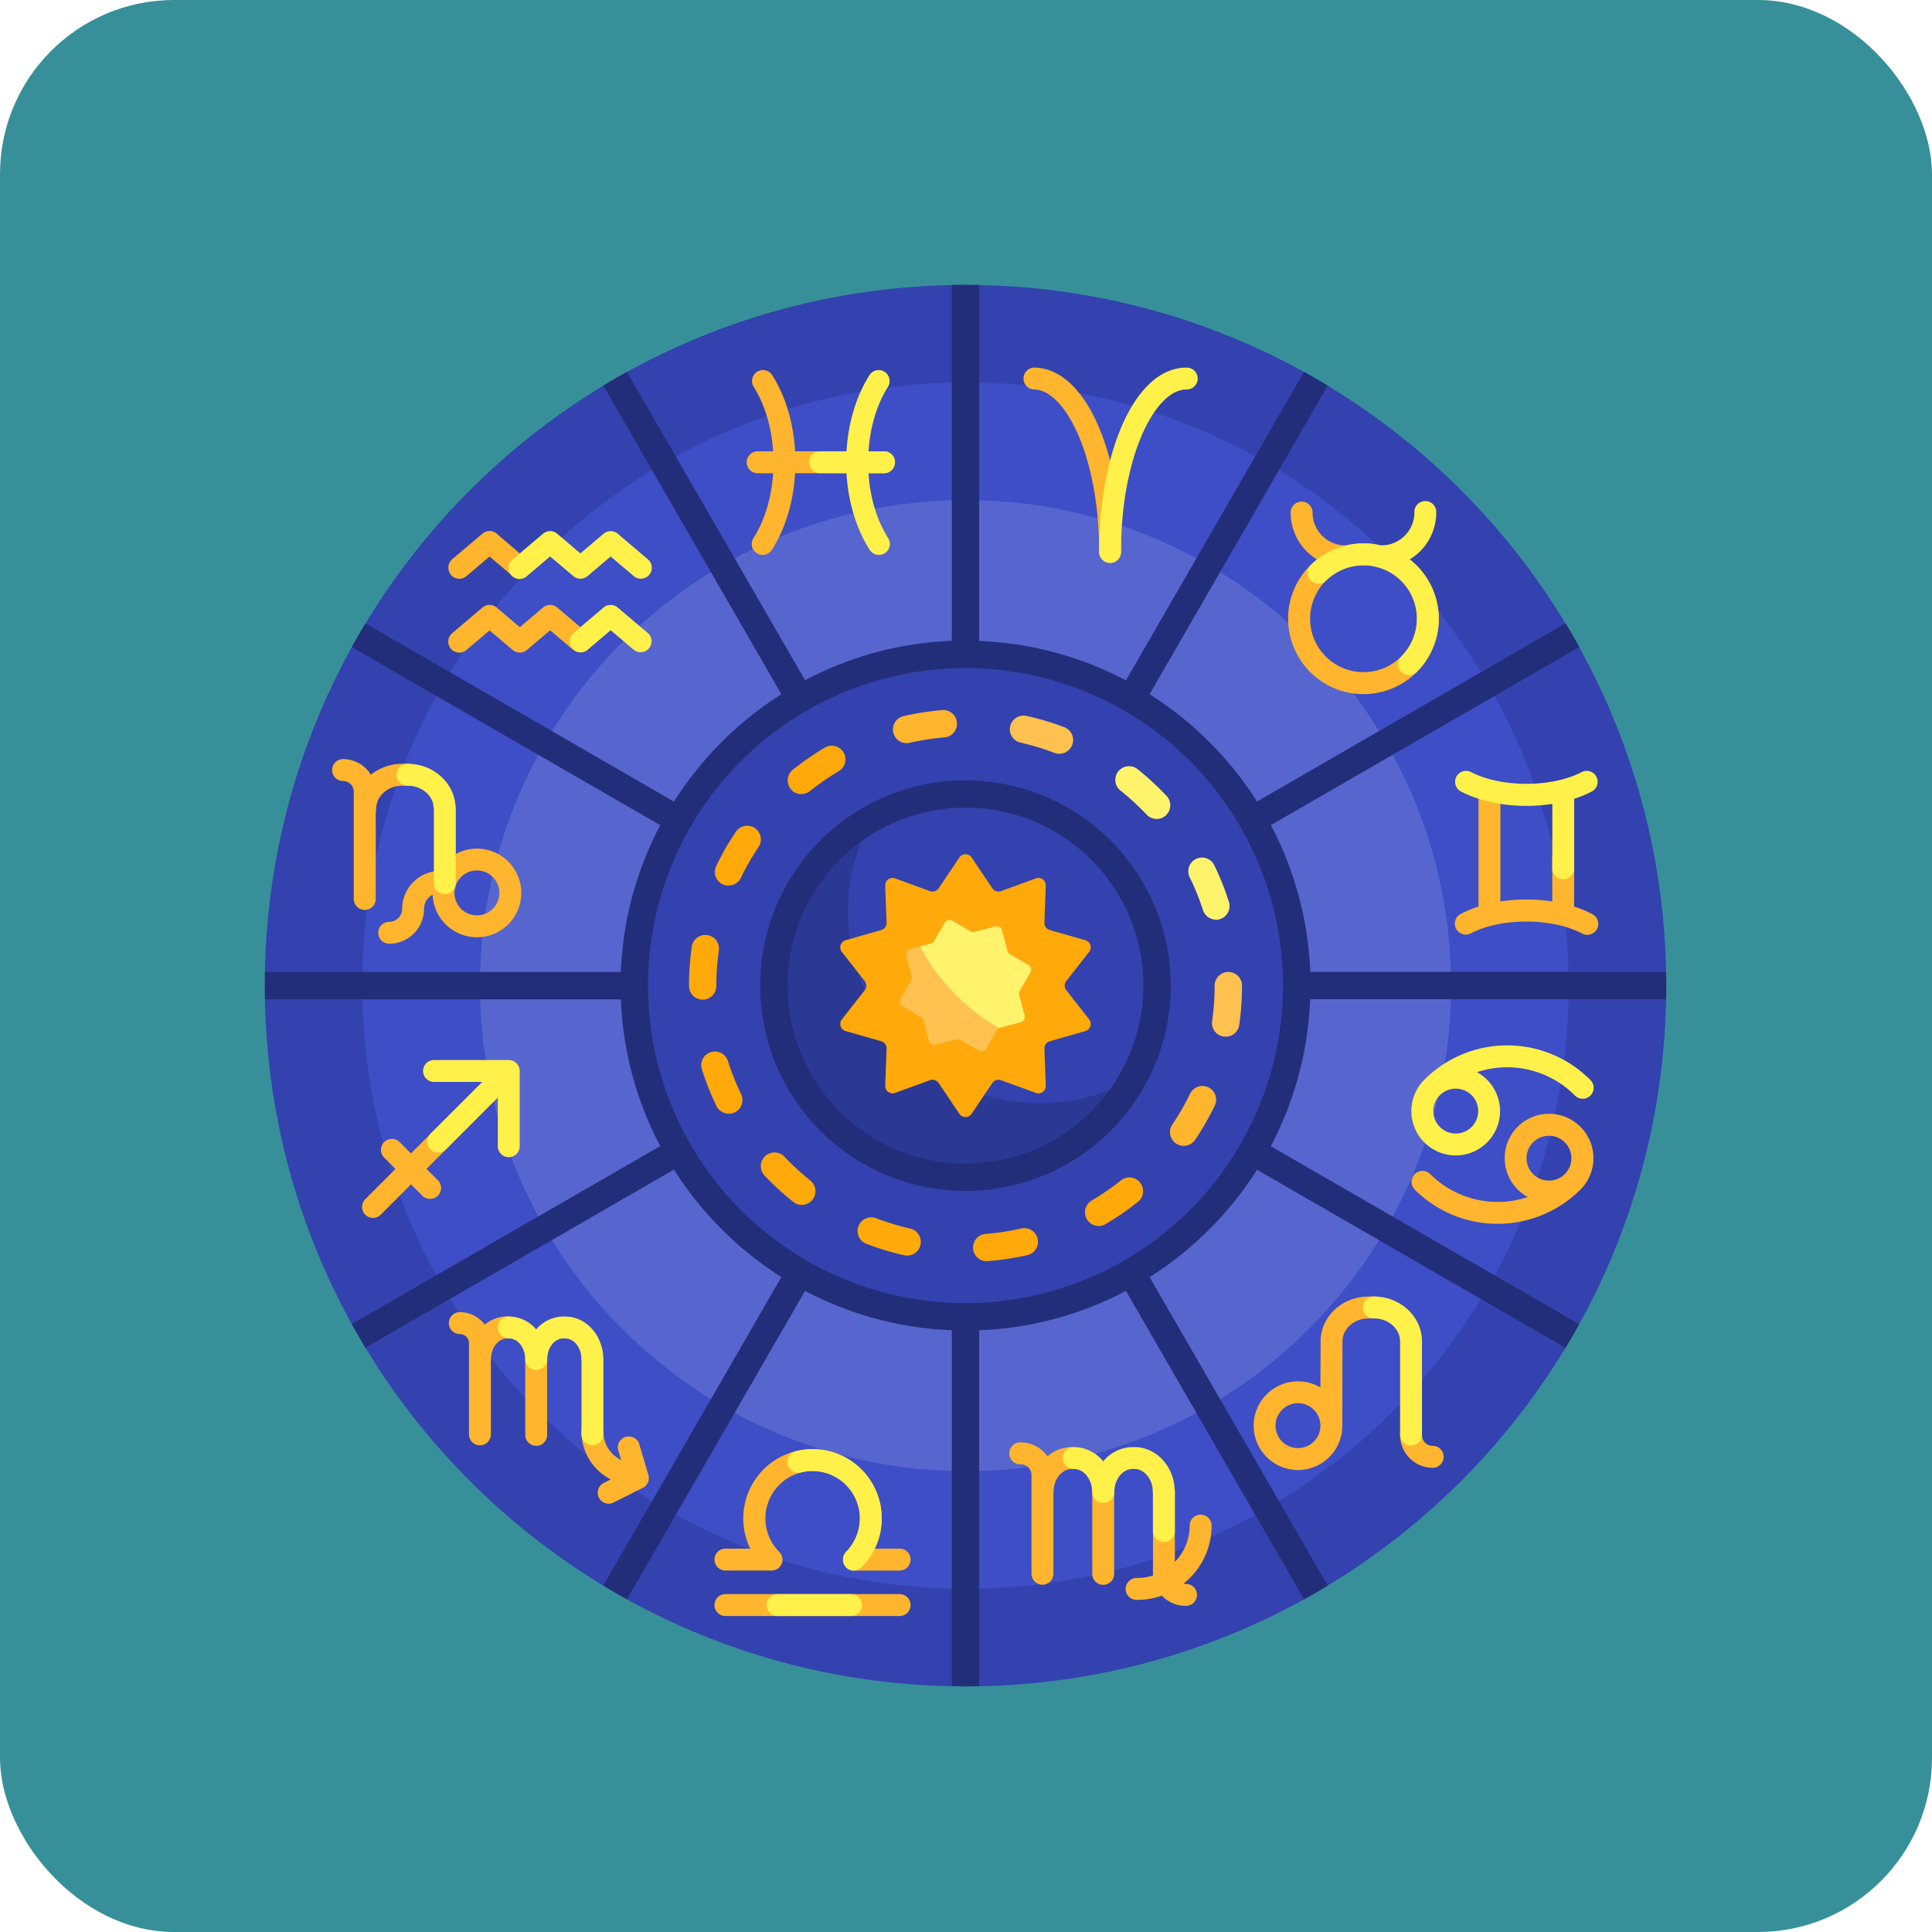 <svg id="Layer_1" data-name="Layer 1" xmlns="http://www.w3.org/2000/svg" viewBox="0 0 760 760">
  <rect width="760" height="760" rx="68.5" style="fill: #379099"/>
  <g>
    <path d="M655.48,388.64c0,152.25-123.42,275.67-275.67,275.67S104.15,540.89,104.15,388.64,227.57,113,379.81,113,655.48,236.4,655.48,388.64Z" transform="translate(-0.01 -0.92)" style="fill: #3342ae"/>
    <path d="M617.1,388.64c0,131.05-106.24,237.29-237.29,237.29S142.52,519.69,142.52,388.64,248.76,151.35,379.81,151.35,617.1,257.59,617.1,388.64Z" transform="translate(-0.01 -0.92)" style="fill: #3d4ec6"/>
    <path d="M570.83,388.64c0,105.5-85.52,191-191,191s-191-85.52-191-191,85.52-191,191-191S570.83,283.15,570.83,388.64Z" transform="translate(-0.01 -0.92)" style="fill: #5766ce"/>
    <path d="M510.11,388.64a130.3,130.3,0,1,1-130.3-130.29A130.3,130.3,0,0,1,510.11,388.64Z" transform="translate(-0.01 -0.92)" style="fill: #3342ae"/>
    <path d="M445.65,425.37A75.38,75.38,0,1,1,343.09,322.8,75.4,75.4,0,0,0,445.65,425.37Z" transform="translate(-0.01 -0.92)" style="fill: #2b3894"/>
    <path d="M655.43,394c0-1.79.05-3.59.05-5.39s0-3.59-.05-5.38h-140a134.74,134.74,0,0,0-15.49-57.73l121.34-70.06q-2.61-4.71-5.4-9.32L494.5,316.21A136.65,136.65,0,0,0,452.24,274L522.3,152.61q-4.6-2.78-9.32-5.39L442.93,268.56a134.63,134.63,0,0,0-57.73-15.49V113c-1.79,0-3.59,0-5.39,0s-3.59,0-5.38,0v140a134.63,134.63,0,0,0-57.73,15.49L246.64,147.22q-4.71,2.61-9.32,5.39L307.38,274a136.72,136.72,0,0,0-42.25,42.25L143.78,246.15q-2.79,4.6-5.39,9.32l121.34,70.06a134.63,134.63,0,0,0-15.49,57.73h-140c0,1.79,0,3.58,0,5.38s0,3.6,0,5.39h140a134.63,134.63,0,0,0,15.49,57.73l-121.34,70q2.61,4.73,5.39,9.32l121.35-70.06a136.75,136.75,0,0,0,42.25,42.26L237.32,624.67q4.6,2.79,9.32,5.39L316.7,508.73a134.77,134.77,0,0,0,57.73,15.48v140c1.79,0,3.58.06,5.38.06s3.6,0,5.39-.06v-140a134.77,134.77,0,0,0,57.73-15.48L513,630.06q4.72-2.59,9.32-5.39L452.24,503.33a136.68,136.68,0,0,0,42.26-42.26l121.34,70.06q2.79-4.61,5.4-9.32l-121.34-70A134.92,134.92,0,0,0,515.39,394ZM379.81,513.55A124.91,124.91,0,1,1,504.72,388.64,125.05,125.05,0,0,1,379.81,513.55Zm0-205.67a80.76,80.76,0,1,0,80.76,80.76A80.85,80.85,0,0,0,379.81,307.88Zm0,150.76a70,70,0,1,1,70-70A70.07,70.07,0,0,1,379.81,458.64Z" transform="translate(-0.01 -0.92)" style="fill: #232e7a"/>
    <path d="M382.22,338.24l8.15,12.11a2.92,2.92,0,0,0,3.41,1.11l13.71-5a2.9,2.9,0,0,1,3.9,2.83l-.53,14.59a2.91,2.91,0,0,0,2.11,2.9l14,4a2.91,2.91,0,0,1,1.49,4.59l-9,11.49a2.91,2.91,0,0,0,0,3.58l9,11.5a2.9,2.9,0,0,1-1.49,4.58l-14,4a2.89,2.89,0,0,0-2.11,2.9l.53,14.59a2.9,2.9,0,0,1-3.9,2.83l-13.71-5a2.91,2.91,0,0,0-3.41,1.11l-8.15,12.11a2.91,2.91,0,0,1-4.82,0l-8.15-12.11a2.89,2.89,0,0,0-3.4-1.11l-13.72,5a2.91,2.91,0,0,1-3.9-2.83l.53-14.59a2.9,2.9,0,0,0-2.1-2.9l-14-4a2.9,2.9,0,0,1-1.49-4.58l9-11.5a2.88,2.88,0,0,0,0-3.58l-9-11.49a2.91,2.91,0,0,1,1.49-4.59l14-4a2.91,2.91,0,0,0,2.1-2.9l-.53-14.59a2.91,2.91,0,0,1,3.9-2.83l13.72,5a2.91,2.91,0,0,0,3.4-1.11l8.15-12.11a2.9,2.9,0,0,1,4.82,0Z" transform="translate(-0.01 -0.92)" style="fill: #ffa90b"/>
    <path d="M385,414.18l-7.23-4.2a2.16,2.16,0,0,0-1.63-.22l-8.08,2.15a2.17,2.17,0,0,1-2.64-1.53l-2.15-8.08a2.12,2.12,0,0,0-1-1.31l-7.23-4.19a2.16,2.16,0,0,1-.78-2.95l4.2-7.23a2.16,2.16,0,0,0,.21-1.63l-2.14-8.08a2.16,2.16,0,0,1,1.52-2.64l8.09-2.15a2.08,2.08,0,0,0,1.3-1l4.2-7.23a2.15,2.15,0,0,1,2.94-.78l7.24,4.19a2.11,2.11,0,0,0,1.63.22l8.08-2.14a2.15,2.15,0,0,1,2.63,1.52l2.15,8.08a2.14,2.14,0,0,0,1,1.31l7.23,4.2a2.16,2.16,0,0,1,.79,2.94l-4.2,7.24a2.16,2.16,0,0,0-.22,1.63l2.15,8.08a2.14,2.14,0,0,1-1.53,2.63l-8.08,2.15a2.2,2.2,0,0,0-1.31,1L388,413.39a2.17,2.17,0,0,1-3,.79Z" transform="translate(-0.01 -0.92)" style="fill: #ffc14f"/>
    <path d="M405.35,383.43l-4.2,7.23a2.19,2.19,0,0,0-.22,1.64l2.15,8.08a2.14,2.14,0,0,1-1.53,2.63l-8.08,2.15a3.16,3.16,0,0,0-.43.16,80.75,80.75,0,0,1-31.11-32.08l4.22-1.12a2.07,2.07,0,0,0,1.31-1l4.2-7.23a2.15,2.15,0,0,1,2.94-.78l7.23,4.19a2.14,2.14,0,0,0,1.64.22l8.08-2.14a2.15,2.15,0,0,1,2.63,1.52l2.15,8.08a2.14,2.14,0,0,0,1,1.31l7.23,4.2a2.16,2.16,0,0,1,.79,2.94Z" transform="translate(-0.01 -0.92)" style="fill: #fff36c"/>
    <path d="M187.63,334.74a17.43,17.43,0,0,0-15.13,8.77,15,15,0,0,0-14.3,14.95,5.09,5.09,0,0,1-5.08,5.08,4.31,4.31,0,0,0,0,8.62,13.71,13.71,0,0,0,13.69-13.7,6.35,6.35,0,0,1,3.39-5.61,17.44,17.44,0,1,0,17.43-18.11Zm0,26.26a8.83,8.83,0,1,1,8.82-8.82A8.84,8.84,0,0,1,187.63,361Zm27.61,174.5v29.66a4.31,4.31,0,1,1-8.61,0V535.5a4.31,4.31,0,1,1,8.61,0Zm13.08-277.9a4.27,4.27,0,0,1-2.78-1l-9.13-7.73-9.12,7.73a4.31,4.31,0,0,1-5.62,0l-9.07-7.69-9.13,7.73A4.31,4.31,0,1,1,177.9,250l11.91-10.1a4.31,4.31,0,0,1,5.57,0l9.13,7.74,9.12-7.74a4.31,4.31,0,0,1,5.57,0L231.11,250a4.31,4.31,0,0,1-2.79,7.59ZM203.87,523.11a4.31,4.31,0,0,1-4.31,4.31c-3.52,0-6.39,3.62-6.39,8.08a4.9,4.9,0,0,1-.06.77v28.89a4.31,4.31,0,1,1-8.62,0V529.3a3.6,3.6,0,0,0-3.6-3.59,4.31,4.31,0,0,1,0-8.62A12.2,12.2,0,0,1,190.7,522a13.91,13.91,0,0,1,8.86-3.24,4.31,4.31,0,0,1,4.31,4.31Zm89.87-340.35a4.31,4.31,0,0,1,4.31-4.31h6.09c-.61-9.31-3.19-18.37-7.73-25.49a4.31,4.31,0,0,1,7.26-4.63c5.45,8.53,8.49,19.2,9.12,30.12h35a4.31,4.31,0,0,1,0,8.62h-35c-.63,10.92-3.67,21.59-9.12,30.13a4.33,4.33,0,0,1-3.64,2,4.3,4.3,0,0,1-3.62-6.62c4.54-7.12,7.12-16.18,7.73-25.49h-6.09a4.31,4.31,0,0,1-4.31-4.31Zm213,61.56a29.64,29.64,0,1,0,22.93-28.86l-.43,0a12.91,12.91,0,0,1-12.9-12.9,4.31,4.31,0,1,0-8.62,0A21.53,21.53,0,0,0,518.1,221a29.6,29.6,0,0,0-11.41,23.35Zm29.63-21a21,21,0,1,1-21,21A21,21,0,0,1,536.32,223.31Zm-364,242a4.31,4.31,0,0,1-6.09,6.09l-4.59-4.58-11.78,11.79a4.31,4.31,0,1,1-6.09-6.09l11.78-11.79L151,456.16a4.31,4.31,0,0,1,6.09-6.09l4.58,4.58,33.74-33.74a4.31,4.31,0,0,1,6.09,6.09l-33.73,33.74ZM143.48,358.85a4.3,4.3,0,0,1-4.31-4.3V312.36a4.22,4.22,0,0,0-4.21-4.21,4.31,4.31,0,0,1,0-8.62,12.83,12.83,0,0,1,10.95,6.15,19.58,19.58,0,0,1,12-4.3h2.7c2.38,0,1.92,1.93,1.92,4.31s.71,4.31-1.66,4.31H158c-5.56.12-10,4.13-10,9.05a4.36,4.36,0,0,1-.18,1.26v34.25a4.3,4.3,0,0,1-4.31,4.3ZM177.4,227a4.32,4.32,0,0,1,.5-6.07l11.91-10.1a4.31,4.31,0,0,1,5.57,0L207.29,221a4.31,4.31,0,0,1-5.57,6.57l-9.12-7.73-9.12,7.73a4.31,4.31,0,0,1-6.08-.5ZM567.91,574a4.3,4.3,0,0,1-4.3,4.31,12.84,12.84,0,0,1-12.83-12.83,4.31,4.31,0,1,1,8.61,0,4.22,4.22,0,0,0,4.22,4.21A4.3,4.3,0,0,1,567.91,574ZM465.52,623.91a3.86,3.86,0,0,0,.84.09,4.31,4.31,0,1,1,0,8.61,12.83,12.83,0,0,1-9.3-4,29.28,29.28,0,0,1-9.73,1.66,4.31,4.31,0,1,1,0-8.61,20.36,20.36,0,0,0,6.23-1c0-.25,0-.51,0-.77v-32.1a4.31,4.31,0,1,1,8.61,0v27.55A20.54,20.54,0,0,0,468,601.05a4.31,4.31,0,0,1,8.62,0,29.18,29.18,0,0,1-11.05,22.86ZM255.07,581.1a4.31,4.31,0,0,1-2.19,5.1l-11.35,5.69a4.31,4.31,0,1,1-3.86-7.7l2.6-1.31a21.08,21.08,0,0,1-11.52-18.77,4.31,4.31,0,1,1,8.61,0,12.45,12.45,0,0,0,7,11.16l-1.16-3.84a4.31,4.31,0,0,1,8.25-2.49ZM597,444.19A17.44,17.44,0,0,0,601,471.81a37.54,37.54,0,0,1-38.4-9.05,4.31,4.31,0,0,0-6.09,6.1,46.18,46.18,0,0,0,65.22,0A17.44,17.44,0,1,0,597,444.19Zm18.57,18.57a8.84,8.84,0,0,1-12.48,0,8.82,8.82,0,1,1,12.48,0Zm12.65-96.38a4.31,4.31,0,0,1-5.82,1.79c-11.92-6.32-32.06-6.32-44,0a4.31,4.31,0,0,1-4-7.62,44.35,44.35,0,0,1,7.21-3v-43.3a4.31,4.31,0,1,1,8.62,0v41.28a67.08,67.08,0,0,1,20.4,0V338.22a4.31,4.31,0,1,1,8.61,0v19.33a44.35,44.35,0,0,1,7.21,3,4.31,4.31,0,0,1,1.79,5.83ZM540.72,510.94h-2.49c-10.07.08-18.28,7.55-18.72,16.88,0,.26-.08,18.89-.08,18.89a17.27,17.27,0,0,0-8.82-2.4,17.44,17.44,0,1,0,17.44,17.44c0-.87.05-32.91.05-33.14,0-4.91,4.48-8.93,10-9.05h2.2c2.38,0,2.36-1.93,2.36-4.31s.41-4.31-2-4.31Zm-30.11,59.63a8.83,8.83,0,1,1,8.82-8.82A8.83,8.83,0,0,1,510.61,570.57Zm-152.4,43.86a4.31,4.31,0,0,1-4.31,4.31h-18a4.31,4.31,0,0,1-3-7.35,18.63,18.63,0,1,0-26.34,0,4.31,4.31,0,0,1-3.37,7.34H285.38a4.31,4.31,0,0,1,0-8.62h9.76a27.24,27.24,0,1,1,49,0h9.76a4.31,4.31,0,0,1,4.31,4.31Zm0,17.88a4.31,4.31,0,0,1-4.31,4.31H285.38a4.31,4.31,0,0,1,0-8.62H353.9A4.31,4.31,0,0,1,358.21,632.31Zm80.08-44.48v32a4.31,4.31,0,1,1-8.61,0v-32a4.31,4.31,0,1,1,8.61,0ZM426,574.47a4.31,4.31,0,0,1-4.31,4.31c-4,0-7.23,4.06-7.23,9.05a4.15,4.15,0,0,1-.07.79V619.8a4.31,4.31,0,1,1-8.61,0V581.15a4.23,4.23,0,0,0-4.22-4.22,4.31,4.31,0,1,1,0-8.61,12.83,12.83,0,0,1,10.51,5.48,14.77,14.77,0,0,1,9.62-3.64,4.31,4.31,0,0,1,4.31,4.31ZM431.86,168c5.89,13.37,9.13,31.07,9.13,49.83a4.31,4.31,0,1,1-8.61,0c0-37.54-13.51-63.7-25.64-63.7a4.31,4.31,0,0,1,0-8.61C416.56,145.53,425.48,153.51,431.86,168Z" transform="translate(-0.01 -0.92)" style="fill: #ffb52d"/>
    <path d="M388.29,497.06a5.38,5.38,0,0,1-.43-10.75,98.61,98.61,0,0,0,13.81-2.12,5.38,5.38,0,1,1,2.39,10.49A108.32,108.32,0,0,1,388.73,497l-.44,0Zm-31.41-2.21a5.46,5.46,0,0,1-1.2-.14,108.29,108.29,0,0,1-14.86-4.51,5.38,5.38,0,1,1,3.86-10.05,98.73,98.73,0,0,0,13.38,4.06,5.39,5.39,0,0,1-1.18,10.64Zm75.27-11.65a5.39,5.39,0,0,1-2.73-10,99.14,99.14,0,0,0,11.51-7.92,5.38,5.38,0,0,1,6.72,8.41,108.42,108.42,0,0,1-12.78,8.79,5.27,5.27,0,0,1-2.72.75Zm-116.74-8.3a5.35,5.35,0,0,1-3.35-1.18,111.19,111.19,0,0,1-11.42-10.5,5.39,5.39,0,0,1,7.84-7.39,99.12,99.12,0,0,0,10.29,9.47,5.39,5.39,0,0,1-3.36,9.6ZM286.7,439a5.39,5.39,0,0,1-4.86-3,109.83,109.83,0,0,1-5.73-14.42,5.38,5.38,0,1,1,10.26-3.26,98.13,98.13,0,0,0,5.17,13,5.39,5.39,0,0,1-2.5,7.19,5.33,5.33,0,0,1-2.34.54Zm-10.26-44.84a5.38,5.38,0,0,1-5.39-5.38h5.39l-5.39,0a111,111,0,0,1,1.08-15.44,5.38,5.38,0,1,1,10.66,1.51,99.75,99.75,0,0,0-1,13.84v.11a5.38,5.38,0,0,1-5.38,5.38Zm10.15-44.85a5.38,5.38,0,0,1-4.84-7.72,107.68,107.68,0,0,1,7.71-13.47,5.38,5.38,0,0,1,8.94,6,97.33,97.33,0,0,0-6.95,12.14,5.4,5.4,0,0,1-4.86,3Zm28.66-36a5.39,5.39,0,0,1-3.36-9.59,109.19,109.19,0,0,1,12.76-8.81,5.39,5.39,0,0,1,5.47,9.28,98.34,98.34,0,0,0-11.5,7.94A5.41,5.41,0,0,1,315.25,313.29Z" transform="translate(-0.01 -0.92)" style="fill: #ffa90b"/>
    <path d="M455,323.07a5.39,5.39,0,0,1-3.92-1.69,99,99,0,0,0-10.29-9.46,5.38,5.38,0,0,1,6.7-8.43A110.06,110.06,0,0,1,458.9,314a5.39,5.39,0,0,1-3.91,9.09Zm23.36,39.61a5.39,5.39,0,0,1-5.13-3.75A98.06,98.06,0,0,0,468,346a5.38,5.38,0,0,1,9.69-4.7,108.56,108.56,0,0,1,5.75,14.42,5.37,5.37,0,0,1-5.13,7Z" transform="translate(-0.01 -0.92)" style="fill: #fff36c"/>
    <path d="M482.16,408.73a5,5,0,0,1-.77-.05,5.38,5.38,0,0,1-4.57-6.09,99.8,99.8,0,0,0,1-13.95v-.22a5.39,5.39,0,0,1,10.77,0v.14a111.18,111.18,0,0,1-1.09,15.55,5.39,5.39,0,0,1-5.32,4.62ZM416.77,297.46a5.39,5.39,0,0,1-1.92-.36,97.84,97.84,0,0,0-13.39-4.05,5.38,5.38,0,1,1,2.37-10.5A108.76,108.76,0,0,1,418.7,287a5.39,5.39,0,0,1-1.93,10.42Z" transform="translate(-0.01 -0.92)" style="fill: #ffc14f"/>
    <path d="M465.63,451.67a5.39,5.39,0,0,1-4.46-8.39,99.3,99.3,0,0,0,7-12.13,5.38,5.38,0,1,1,9.7,4.68,110.18,110.18,0,0,1-7.72,13.46A5.4,5.4,0,0,1,465.63,451.67Zm-109-158.41a5.39,5.39,0,0,1-1.2-10.64,109.8,109.8,0,0,1,15.33-2.37,5.39,5.39,0,0,1,.89,10.74,98.55,98.55,0,0,0-13.82,2.13A5.53,5.53,0,0,1,356.65,293.26Z" transform="translate(-0.01 -0.92)" style="fill: #ffb52d"/>
    <path d="M626.47,312.13a43.5,43.5,0,0,1-7.21,3v27.18a4.31,4.31,0,1,1-8.61,0V317.16a66.4,66.4,0,0,1-10.2.78c-9.37,0-18.73-1.94-26-5.81a4.31,4.31,0,0,1,4-7.61c11.93,6.32,32.07,6.32,44,0a4.31,4.31,0,0,1,4,7.61ZM441,217.84c0-37.54,13.51-63.7,25.64-63.7a4.31,4.31,0,1,0,0-8.61c-9.82,0-18.74,8-25.12,22.48-5.89,13.37-9.13,31.07-9.13,49.83a4.31,4.31,0,1,0,8.61,0Zm-88.93-35.08a4.31,4.31,0,0,0-4.31-4.31h-6.09c.6-9.31,3.18-18.37,7.73-25.49a4.31,4.31,0,0,0-7.26-4.63c-5.45,8.53-8.49,19.2-9.13,30.12H322.6a4.31,4.31,0,0,0,0,8.62H333c.63,10.92,3.67,21.59,9.12,30.13a4.3,4.3,0,0,0,3.63,2,4.36,4.36,0,0,0,2.32-.67,4.31,4.31,0,0,0,1.31-5.95c-4.55-7.12-7.12-16.18-7.73-25.49h6.09a4.31,4.31,0,0,0,4.31-4.31ZM254.92,250,243,239.91a4.33,4.33,0,0,0-5.58,0L225.54,250a4.31,4.31,0,0,0,5.57,6.57l9.12-7.73,9.12,7.73a4.31,4.31,0,0,0,5.57-6.57ZM225.49,227.5l-9.08-7.69-9.12,7.73a4.31,4.31,0,1,1-5.57-6.57l11.91-10.1a4.31,4.31,0,0,1,5.57,0l9.12,7.74,9.13-7.74a4.31,4.31,0,0,1,5.57,0L254.93,221a4.31,4.31,0,0,1-5.58,6.57l-9.12-7.73-9.12,7.73A4.31,4.31,0,0,1,225.49,227.5Zm315,283.44a4.31,4.31,0,0,0,0,8.62c5.67,0,10.28,4.06,10.28,9.05v36.84a4.31,4.31,0,0,0,8.61,0V528.61C559.39,518.87,550.92,510.94,540.5,510.94ZM585,450.32a17.43,17.43,0,0,0-4-27.63,37.55,37.55,0,0,1,38.43,9.06,4.31,4.31,0,1,0,6.09-6.09,46.08,46.08,0,0,0-65.21,0h0A17.44,17.44,0,0,0,585,450.32Zm-6.09-18.57a8.82,8.82,0,0,1-12.48,12.48,8.82,8.82,0,0,1,12.48-12.48ZM565.82,241.52A29.61,29.61,0,0,0,554.52,221,21.54,21.54,0,0,0,565,202.54a4.31,4.31,0,1,0-8.61,0,12.92,12.92,0,0,1-12.9,12.9,3,3,0,0,0-.42,0,29.53,29.53,0,0,0-27.69,8,4.31,4.31,0,0,0,6.16,6,21,21,0,0,1,29.71,29.7,4.3,4.3,0,0,0,6,6.16,29.53,29.53,0,0,0,8.6-23.78ZM462,585.45c-1-8.62-7.69-15.29-15.7-15.29h-.68A15.13,15.13,0,0,0,434,575.79a15.09,15.09,0,0,0-11.58-5.63,4.31,4.31,0,1,0,0,8.62c4,0,7.22,4.06,7.22,9.05a4.31,4.31,0,0,0,4.31,4.31h.11a4.31,4.31,0,0,0,4.31-4.31c0-5,3.24-9.05,7.22-9.05h.68c3.6,0,6.58,3.3,7.14,7.61.06.47.1,1.84.13,2v15a4.31,4.31,0,0,0,8.61,0V587.83c0-.23-.11-1.82-.18-2.38ZM339.14,632.31a4.3,4.3,0,0,0-4.3-4.31H305.91a4.31,4.31,0,1,0,0,8.62h28.93A4.3,4.3,0,0,0,339.14,632.31Zm-.24-14.83a4.3,4.3,0,0,1-6,.11,4.52,4.52,0,0,1,.08-6.41,18.63,18.63,0,0,0-18-31,4.31,4.31,0,0,1-2.19-8.33,27.24,27.24,0,0,1,26.1,45.63ZM237.2,533.32c-1-8.18-7.27-14.52-14.88-14.52h-.63a14.27,14.27,0,0,0-10.75,5.06,14.24,14.24,0,0,0-10.74-5.06,4.31,4.31,0,0,0,0,8.62c3.52,0,6.39,3.62,6.39,8.08a4.31,4.31,0,0,0,4.3,4.31h.1a4.31,4.31,0,0,0,4.31-4.31c0-4.46,2.87-8.08,6.39-8.08h.63c3.19,0,5.84,3,6.32,6.82.05.41.09,1.65.11,1.84v29.08a4.31,4.31,0,1,0,8.62,0V535.5c0-.22-.11-1.68-.17-2.18Zm-37-115.41H170.75a4.31,4.31,0,0,0,0,8.62h19l-20.55,20.55a4.31,4.31,0,0,0,6.09,6.09l20.55-20.56v19a4.31,4.31,0,1,0,8.61,0V422.22A4.31,4.31,0,0,0,200.19,417.91ZM179,316.25c-1.44-8.42-9.26-14.88-18.66-14.88a4.31,4.31,0,0,0,0,8.62c4.82,0,8.87,2.93,10,6.87a24.66,24.66,0,0,1,.35,2.86v28.65a4.31,4.31,0,0,0,8.62,0V319C179.32,318.77,179.14,316.9,179,316.25Z" transform="translate(-0.01 -0.92)" style="fill: #fff04a"/>
  </g>
</svg>

